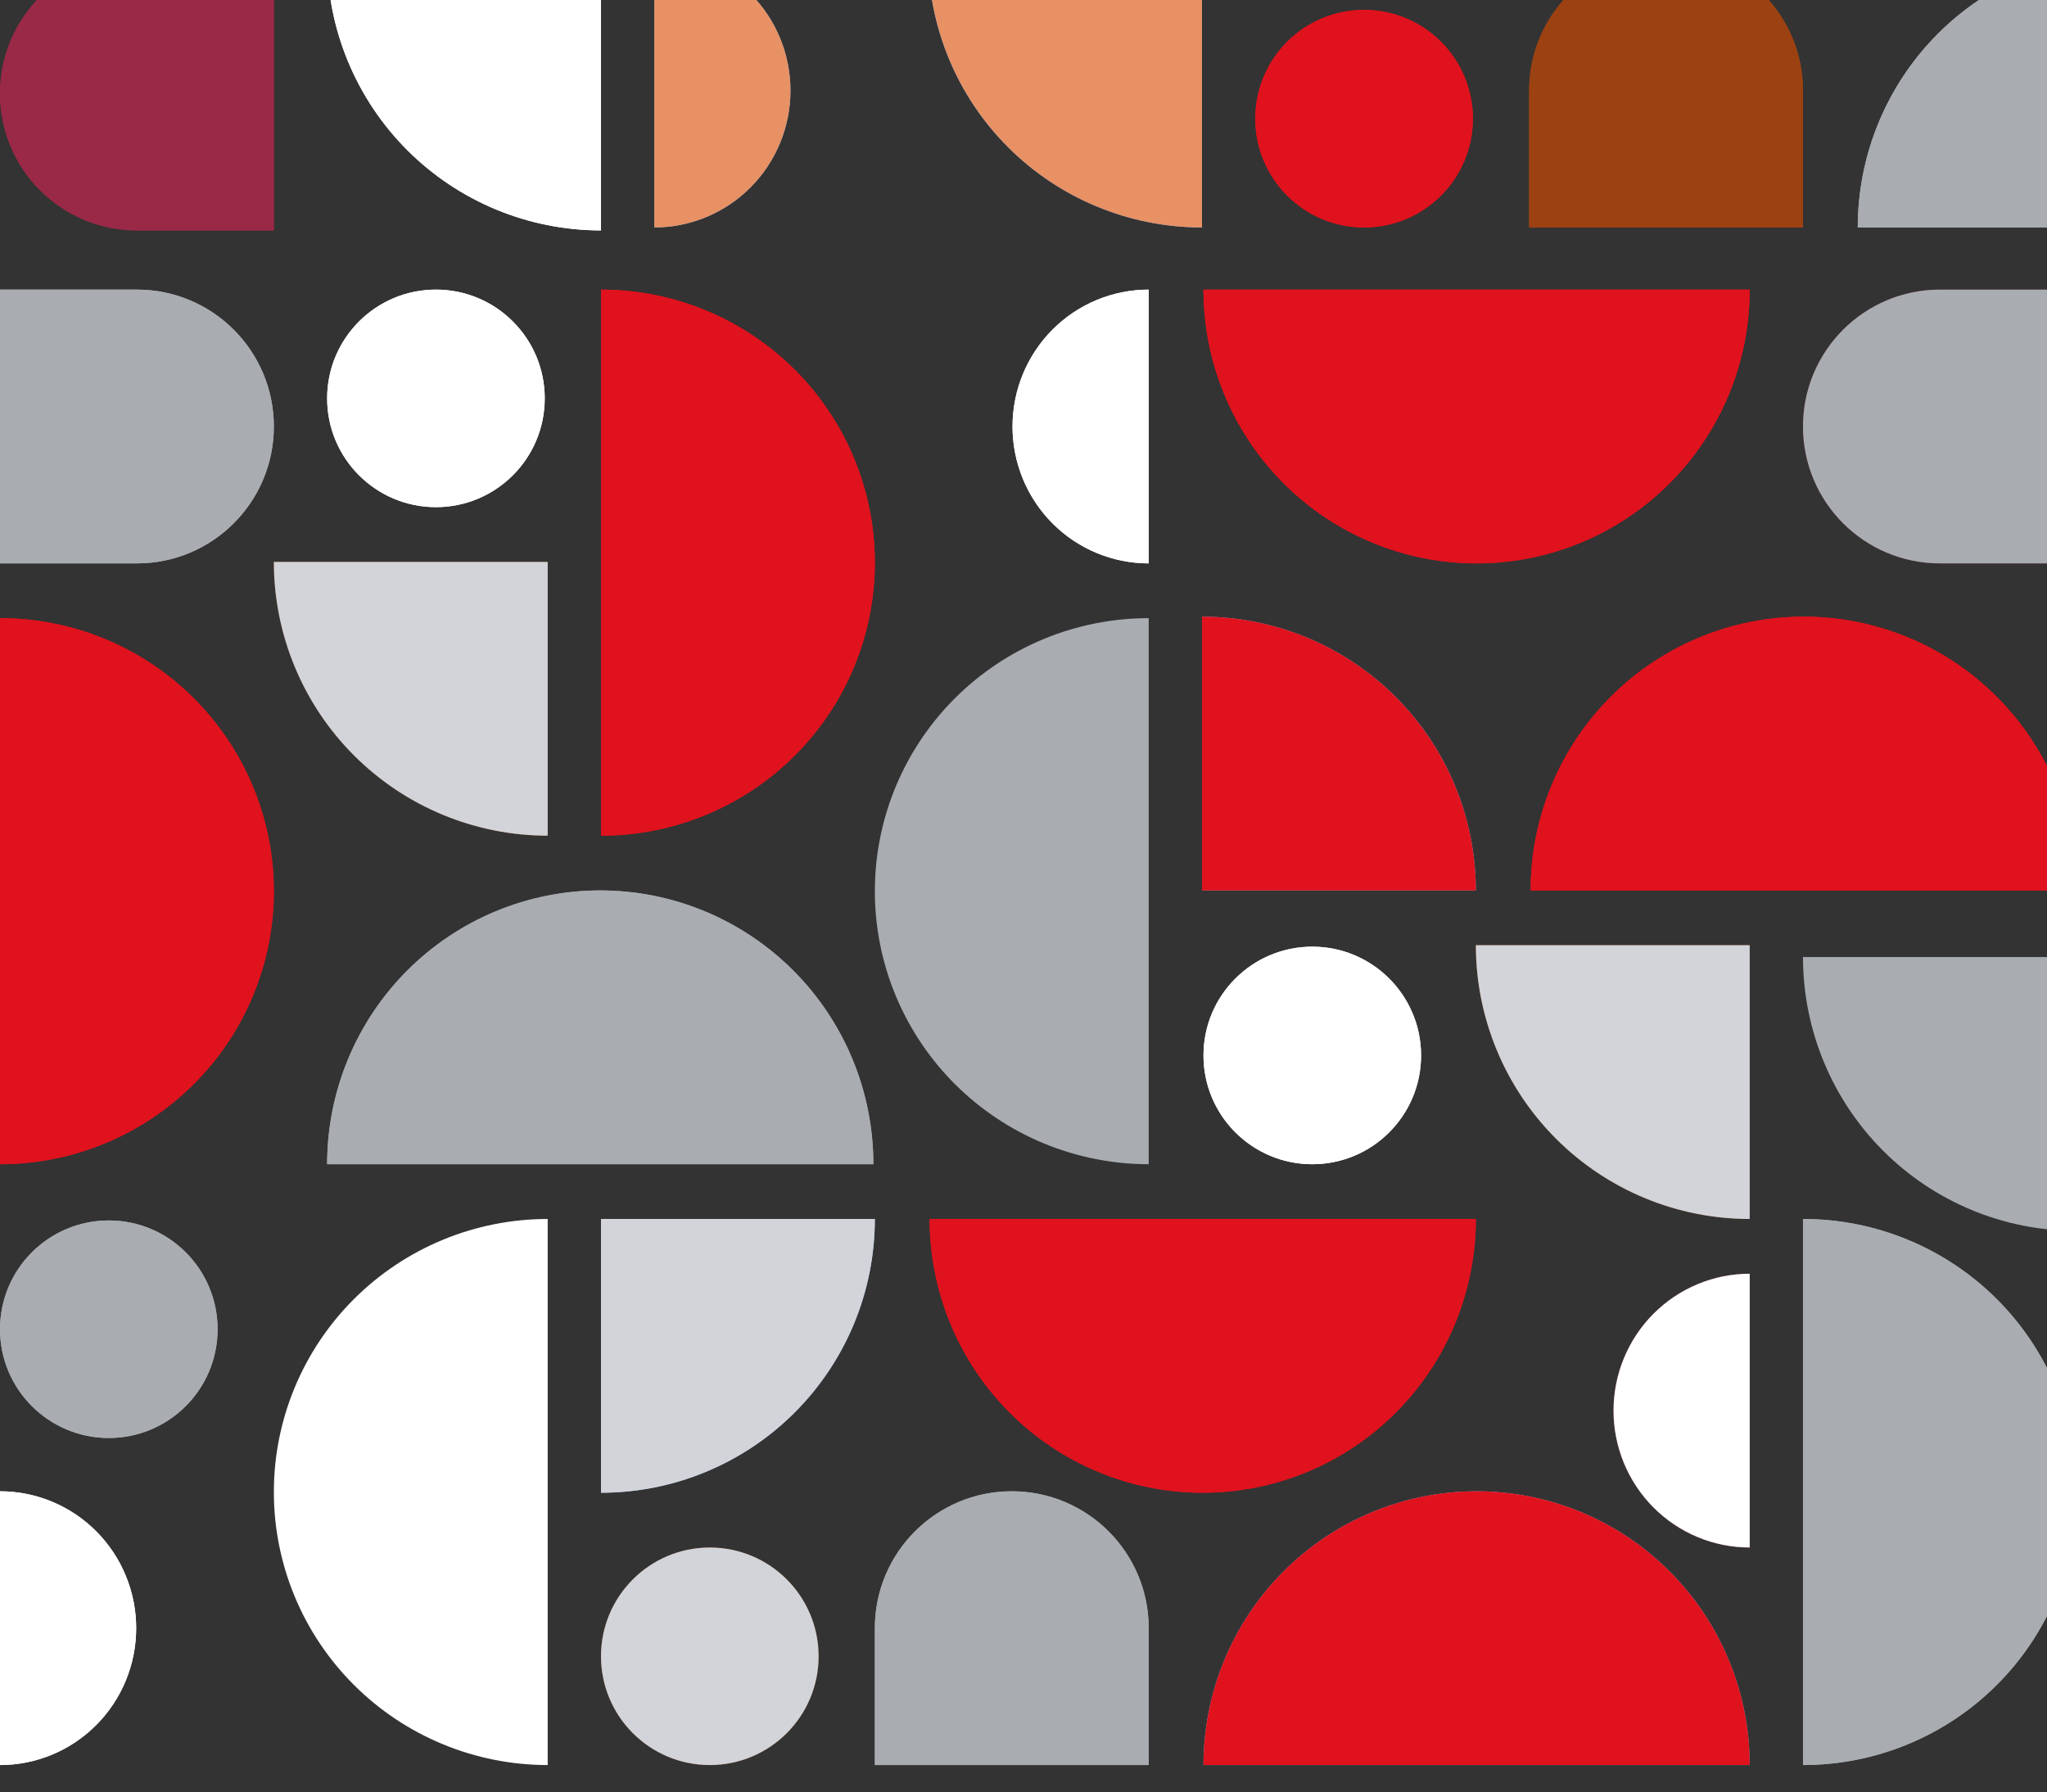 <svg width="756" height="662" viewBox="0 0 756 662" fill="none" xmlns="http://www.w3.org/2000/svg">
<rect x="0" y="0" width="756" height="662" fill="#333333" stroke="none"/>
<g clip-path="url(#clip0_2385_24425)">
<path d="M221.96 85.114C208.678 85.114 195.526 82.498 183.256 77.415C170.986 72.332 159.836 64.883 150.444 55.492C141.052 46.101 133.602 34.952 128.519 22.683C123.436 10.413 120.82 -2.738 120.82 -16.019H221.96V85.114Z" fill="white"/>
<path d="M0 34.547C0 6.621 22.641 -16.019 50.57 -16.019H101.14V85.114H50.57C22.641 85.114 0 62.474 0 34.547Z" fill="#9A2847"/>
<path d="M241.643 -17.111C248.248 -17.111 254.788 -15.803 260.89 -13.262C266.992 -10.721 272.537 -6.996 277.208 -2.301C281.878 2.395 285.583 7.969 288.11 14.104C290.638 20.239 291.939 26.814 291.939 33.455C291.939 40.095 290.638 46.67 288.11 52.806C285.583 58.94 281.878 64.515 277.208 69.21C272.537 73.906 266.992 77.63 260.89 80.172C254.788 82.713 248.248 84.021 241.643 84.021V-17.111Z" fill="#8DB2EA"/>
<path d="M443.921 84.02C430.639 84.02 417.487 81.412 405.216 76.343C392.946 71.274 381.796 63.845 372.404 54.479C363.013 45.114 355.563 33.995 350.48 21.759C345.397 9.522 342.781 -3.593 342.781 -16.838C342.781 -30.083 345.397 -43.199 350.48 -55.435C355.563 -67.672 363.013 -78.791 372.404 -88.156C381.796 -97.522 392.946 -104.951 405.216 -110.02C417.487 -115.088 430.639 -117.697 443.921 -117.697V84.02Z" fill="#8DB2EA"/>
<path d="M686.11 84.021C686.11 70.74 688.719 57.589 693.788 45.319C698.858 33.049 706.288 21.901 715.654 12.51C725.021 3.119 736.14 -4.331 748.377 -9.413C760.614 -14.495 773.731 -17.111 786.977 -17.111C800.223 -17.111 813.339 -14.495 825.576 -9.413C837.813 -4.331 848.933 3.119 858.299 12.51C867.666 21.901 875.096 33.049 880.165 45.319C885.235 57.589 887.843 70.74 887.843 84.021H686.11Z" fill="#A9ADB1"/>
<path d="M615.312 -17.111C643.241 -17.111 665.882 5.528 665.882 33.455V84.021H564.742V33.455C564.742 5.528 587.383 -17.111 615.312 -17.111Z" fill="#9C4111"/>
<path d="M503.785 3.661C525.977 3.661 543.968 21.65 543.968 43.841C543.968 66.031 525.977 84.02 503.785 84.02C481.593 84.02 463.603 66.031 463.603 43.841C463.603 21.65 481.593 3.661 503.785 3.661Z" fill="#E0121D"/>
<path d="M323.101 450.282C323.101 463.563 320.485 476.714 315.402 488.984C310.319 501.254 302.869 512.403 293.477 521.793C284.085 531.185 272.935 538.634 260.665 543.716C248.395 548.799 235.243 551.414 221.961 551.414V450.282H323.101Z" fill="#8DB2EA"/>
<path d="M646.201 571.641C639.596 571.641 633.055 570.333 626.953 567.792C620.851 565.25 615.307 561.526 610.635 556.83C605.966 552.135 602.26 546.56 599.733 540.426C597.206 534.29 595.904 527.715 595.904 521.075C595.904 514.434 597.206 507.859 599.733 501.724C602.26 495.589 605.966 490.015 610.635 485.319C615.307 480.624 620.851 476.899 626.953 474.358C633.055 471.817 639.596 470.509 646.201 470.509V571.641Z" fill="#9A2847"/>
<path d="M424.24 208.113C417.635 208.113 411.094 206.804 404.992 204.264C398.89 201.723 393.346 197.997 388.674 193.303C384.005 188.606 380.299 183.032 377.772 176.897C375.245 170.763 373.943 164.187 373.943 157.547C373.943 150.906 375.245 144.331 377.772 138.196C380.299 132.061 384.005 126.487 388.674 121.79C393.346 117.096 398.89 113.37 404.992 110.83C411.094 108.289 417.635 106.98 424.24 106.98V208.113Z" fill="white"/>
<path d="M0 550.868C6.605 550.868 13.145 552.176 19.248 554.717C25.35 557.259 30.895 560.983 35.565 565.679C40.236 570.374 43.94 575.949 46.468 582.083C48.996 588.219 50.297 594.794 50.297 601.434C50.297 608.075 48.996 614.65 46.468 620.785C43.94 626.92 40.236 632.494 35.565 637.19C30.895 641.885 25.35 645.61 19.248 648.151C13.145 650.692 6.605 652 0 652V550.868Z" fill="white"/>
<path d="M202.28 652C188.998 652 175.847 649.391 163.576 644.322C151.305 639.254 140.155 631.825 130.764 622.459C121.372 613.093 113.922 601.975 108.839 589.738C103.757 577.501 101.141 564.386 101.141 551.141C101.141 537.896 103.757 524.781 108.839 512.544C113.922 500.307 121.372 489.189 130.764 479.823C140.155 470.457 151.305 463.028 163.576 457.96C175.847 452.891 188.998 450.282 202.28 450.282V652Z" fill="white"/>
<path d="M101.141 207.565H202.28V308.698C188.998 308.698 175.847 306.082 163.576 300.999C151.305 295.916 140.155 288.467 130.764 279.076C121.372 269.685 113.922 258.536 108.839 246.267C103.757 233.997 101.141 220.846 101.141 207.565Z" fill="#9C4111"/>
<path d="M221.961 106.98C235.243 106.98 248.395 109.589 260.665 114.658C272.935 119.727 284.085 127.156 293.477 136.522C302.869 145.888 310.319 157.006 315.402 169.243C320.485 181.479 323.101 194.595 323.101 207.839C323.101 221.084 320.485 234.2 315.402 246.436C310.319 258.672 302.869 269.791 293.477 279.157C284.085 288.522 272.935 295.951 260.665 301.021C248.395 306.09 235.243 308.698 221.961 308.698V106.98Z" fill="#E0121D"/>
<path d="M444.469 651.999C444.469 638.718 447.077 625.568 452.147 613.298C457.216 601.028 464.646 589.879 474.013 580.488C483.379 571.097 494.498 563.648 506.736 558.565C518.973 553.483 532.089 550.867 545.335 550.867C558.581 550.867 571.698 553.483 583.935 558.565C596.172 563.648 607.291 571.097 616.658 580.488C626.024 589.879 633.454 601.028 638.524 613.298C643.593 625.568 646.202 638.718 646.202 651.999H444.469Z" fill="#8DB2EA"/>
<path d="M867.615 353.523C867.615 366.804 865.006 379.955 859.937 392.225C854.867 404.494 847.437 415.643 838.071 425.034C828.704 434.425 817.585 441.874 805.348 446.957C793.111 452.04 779.994 454.656 766.748 454.656C753.503 454.656 740.386 452.04 728.149 446.957C715.912 441.874 704.792 434.425 695.426 425.034C686.059 415.643 678.629 404.494 673.56 392.225C668.49 379.955 665.882 366.804 665.882 353.523H867.615Z" fill="#A9ADB1"/>
<path d="M665.882 450.282C679.164 450.282 692.316 452.891 704.586 457.96C716.856 463.028 728.006 470.457 737.398 479.823C746.79 489.189 754.24 500.307 759.323 512.544C764.406 524.781 767.022 537.896 767.022 551.141C767.022 564.386 764.406 577.501 759.323 589.738C754.24 601.975 746.79 613.093 737.398 622.459C728.006 631.825 716.856 639.254 704.586 644.322C692.316 649.391 679.164 652 665.882 652V450.282Z" fill="#A9ADB1"/>
<path d="M565.289 328.924C565.289 315.643 567.897 302.492 572.967 290.223C578.037 277.954 585.466 266.805 594.833 257.414C604.199 248.022 615.319 240.573 627.556 235.49C639.793 230.407 652.91 227.792 666.155 227.792C679.401 227.792 692.518 230.407 704.755 235.49C716.992 240.573 728.112 248.022 737.478 257.414C746.844 266.805 754.274 277.954 759.344 290.223C764.413 302.492 767.022 315.643 767.022 328.924H565.289Z" fill="#E0121D"/>
<path d="M646.202 106.98C646.202 120.261 643.593 133.412 638.524 145.682C633.454 157.951 626.024 169.1 616.658 178.491C607.291 187.882 596.172 195.332 583.935 200.414C571.698 205.497 558.581 208.113 545.335 208.113C532.089 208.113 518.973 205.497 506.736 200.414C494.498 195.332 483.379 187.882 474.013 178.491C464.646 169.1 457.216 157.951 452.147 145.682C447.077 133.412 444.469 120.261 444.469 106.98H646.202Z" fill="#E0121D"/>
<path d="M424.24 430.055C410.959 430.055 397.806 427.447 385.536 422.378C373.266 417.309 362.116 409.88 352.724 400.514C343.333 391.148 335.883 380.029 330.799 367.793C325.716 355.557 323.101 342.441 323.101 329.197C323.101 315.952 325.716 302.836 330.799 290.6C335.883 278.364 343.333 267.245 352.724 257.879C362.116 248.514 373.266 241.084 385.536 236.015C397.806 230.946 410.959 228.338 424.24 228.338V430.055Z" fill="#A9ADB1"/>
<path d="M0 430.055V228.338C13.282 228.338 26.434 230.946 38.705 236.015C50.975 241.084 62.125 248.514 71.517 257.879C80.908 267.245 88.358 278.364 93.441 290.6C98.524 302.836 101.14 315.952 101.14 329.197C101.14 342.441 98.524 355.557 93.441 367.793C88.358 380.029 80.908 391.148 71.516 400.514C62.125 409.88 50.975 417.309 38.705 422.378C26.434 427.447 13.282 430.055 0 430.055Z" fill="#E0121D"/>
<path d="M120.82 430.056C120.82 416.775 123.429 403.624 128.498 391.355C133.567 379.085 140.997 367.937 150.363 358.545C159.73 349.154 170.849 341.705 183.087 336.622C195.324 331.539 208.441 328.924 221.687 328.924C234.932 328.924 248.049 331.539 260.286 336.622C272.523 341.705 283.643 349.154 293.009 358.545C302.376 367.937 309.806 379.085 314.875 391.355C319.945 403.624 322.553 416.775 322.553 430.056H120.82Z" fill="#A9ADB1"/>
<path d="M545.061 450.282C545.061 463.563 542.452 476.714 537.383 488.984C532.313 501.254 524.884 512.403 515.517 521.793C506.151 531.185 495.031 538.634 482.794 543.716C470.557 548.799 457.44 551.414 444.195 551.414C430.949 551.414 417.832 548.799 405.595 543.716C393.358 538.634 382.238 531.185 372.872 521.793C363.505 512.403 356.076 501.254 351.006 488.984C345.937 476.714 343.328 463.563 343.328 450.282H545.061Z" fill="#E0121D"/>
<path d="M545.062 328.924H443.922V227.792C457.204 227.792 470.356 230.407 482.626 235.49C494.896 240.573 506.046 248.022 515.438 257.414C524.83 266.805 532.28 277.954 537.363 290.223C542.446 302.492 545.062 315.643 545.062 328.924Z" fill="#8DB2EA"/>
<path d="M545.062 349.15H646.201V450.283C632.92 450.283 619.767 447.667 607.497 442.584C595.227 437.501 584.077 430.052 574.685 420.661C565.294 411.27 557.844 400.121 552.76 387.852C547.677 375.582 545.062 362.431 545.062 349.15Z" fill="#9C4111"/>
<path d="M373.67 550.868C401.599 550.868 424.24 573.507 424.24 601.434V652H323.101V601.434C323.101 573.507 345.742 550.868 373.67 550.868Z" fill="#A9ADB1"/>
<path d="M101.14 157.546C101.14 185.472 78.499 208.112 50.57 208.112H0V106.979H50.57C78.499 106.979 101.14 129.619 101.14 157.546Z" fill="#A9ADB1"/>
<path d="M665.882 157.547C665.882 129.62 688.523 106.98 716.452 106.98H767.022V208.113H716.452C688.523 208.113 665.882 185.473 665.882 157.547Z" fill="#9A2847"/>
<path d="M262.143 571.641C284.336 571.641 302.326 589.63 302.326 611.82C302.326 634.011 284.336 652 262.143 652C239.951 652 221.961 634.011 221.961 611.82C221.961 589.63 239.951 571.641 262.143 571.641Z" fill="#9C4111"/>
<path d="M40.182 450.829C62.375 450.829 80.365 468.818 80.365 491.009C80.365 513.199 62.375 531.188 40.182 531.188C17.99 531.188 0 513.199 0 491.009C0 468.818 17.99 450.829 40.182 450.829Z" fill="#A9ADB1"/>
<path d="M161.003 106.979C183.195 106.979 201.185 124.968 201.185 147.159C201.185 169.35 183.195 187.339 161.003 187.339C138.811 187.339 120.82 169.35 120.82 147.159C120.82 124.968 138.811 106.979 161.003 106.979Z" fill="white"/>
<path d="M484.651 349.697C506.844 349.697 524.834 367.686 524.834 389.877C524.834 412.067 506.844 430.056 484.651 430.056C462.459 430.056 444.469 412.067 444.469 389.877C444.469 367.686 462.459 349.697 484.651 349.697Z" fill="white"/>
<path d="M221.96 85.114C208.678 85.114 195.526 82.498 183.256 77.415C170.986 72.332 159.836 64.883 150.444 55.492C141.052 46.101 133.602 34.952 128.519 22.683C123.436 10.413 120.82 -2.738 120.82 -16.019H221.96V85.114Z" fill="white"/>
<path d="M0 34.547C0 6.621 22.641 -16.019 50.57 -16.019H101.14V85.114H50.57C22.641 85.114 0 62.474 0 34.547Z" fill="#9A2847"/>
<path d="M241.643 -17.111C248.248 -17.111 254.788 -15.803 260.89 -13.262C266.992 -10.721 272.537 -6.996 277.208 -2.301C281.878 2.395 285.583 7.969 288.11 14.104C290.638 20.239 291.939 26.814 291.939 33.455C291.939 40.095 290.638 46.67 288.11 52.806C285.583 58.94 281.878 64.515 277.208 69.21C272.537 73.906 266.992 77.63 260.89 80.172C254.788 82.713 248.248 84.021 241.643 84.021V-17.111Z" fill="#E79164"/>
<path d="M443.921 84.02C430.639 84.02 417.487 81.412 405.216 76.343C392.946 71.274 381.796 63.845 372.404 54.479C363.013 45.114 355.563 33.995 350.48 21.759C345.397 9.522 342.781 -3.593 342.781 -16.838C342.781 -30.083 345.397 -43.199 350.48 -55.435C355.563 -67.672 363.013 -78.791 372.404 -88.156C381.796 -97.522 392.946 -104.951 405.216 -110.02C417.487 -115.088 430.639 -117.697 443.921 -117.697V84.02Z" fill="#E79164"/>
<path d="M686.11 84.021C686.11 70.74 688.719 57.589 693.788 45.319C698.858 33.049 706.288 21.901 715.654 12.51C725.021 3.119 736.14 -4.331 748.377 -9.413C760.614 -14.495 773.731 -17.111 786.977 -17.111C800.223 -17.111 813.339 -14.495 825.576 -9.413C837.813 -4.331 848.933 3.119 858.299 12.51C867.666 21.901 875.096 33.049 880.165 45.319C885.235 57.589 887.843 70.74 887.843 84.021H686.11Z" fill="#A9ADB1"/>
<path d="M615.312 -17.111C643.241 -17.111 665.882 5.528 665.882 33.455V84.021H564.742V33.455C564.742 5.528 587.383 -17.111 615.312 -17.111Z" fill="#9C4111"/>
<path d="M503.785 3.661C525.977 3.661 543.968 21.65 543.968 43.841C543.968 66.031 525.977 84.02 503.785 84.02C481.593 84.02 463.603 66.031 463.603 43.841C463.603 21.65 481.593 3.661 503.785 3.661Z" fill="#E0121D"/>
<path d="M323.101 450.282C323.101 463.563 320.485 476.714 315.402 488.984C310.319 501.254 302.869 512.403 293.477 521.793C284.085 531.185 272.935 538.634 260.665 543.716C248.395 548.799 235.243 551.414 221.961 551.414V450.282H323.101Z" fill="#D2D4DA"/>
<path d="M646.201 571.641C639.596 571.641 633.055 570.333 626.953 567.792C620.851 565.25 615.307 561.526 610.635 556.83C605.966 552.135 602.26 546.56 599.733 540.426C597.206 534.29 595.904 527.715 595.904 521.075C595.904 514.434 597.206 507.859 599.733 501.724C602.26 495.589 605.966 490.015 610.635 485.319C615.307 480.624 620.851 476.899 626.953 474.358C633.055 471.817 639.596 470.509 646.201 470.509V571.641Z" fill="white"/>
<path d="M424.24 208.113C417.635 208.113 411.094 206.804 404.992 204.264C398.89 201.723 393.346 197.997 388.674 193.303C384.005 188.606 380.299 183.032 377.772 176.897C375.245 170.763 373.943 164.187 373.943 157.547C373.943 150.906 375.245 144.331 377.772 138.196C380.299 132.061 384.005 126.487 388.674 121.79C393.346 117.096 398.89 113.37 404.992 110.83C411.094 108.289 417.635 106.98 424.24 106.98V208.113Z" fill="white"/>
<path d="M0 550.868C6.605 550.868 13.145 552.176 19.248 554.717C25.35 557.259 30.895 560.983 35.565 565.679C40.236 570.374 43.94 575.949 46.468 582.083C48.996 588.219 50.297 594.794 50.297 601.434C50.297 608.075 48.996 614.65 46.468 620.785C43.94 626.92 40.236 632.494 35.565 637.19C30.895 641.885 25.35 645.61 19.248 648.151C13.145 650.692 6.605 652 0 652V550.868Z" fill="white"/>
<path d="M101.141 207.565H202.28V308.698C188.998 308.698 175.847 306.082 163.576 300.999C151.305 295.916 140.155 288.467 130.764 279.076C121.372 269.685 113.922 258.536 108.839 246.267C103.757 233.997 101.141 220.846 101.141 207.565Z" fill="#D2D4DA"/>
<path d="M221.961 106.98C235.243 106.98 248.395 109.589 260.665 114.658C272.935 119.727 284.085 127.156 293.477 136.522C302.869 145.888 310.319 157.006 315.402 169.243C320.485 181.479 323.101 194.595 323.101 207.839C323.101 221.084 320.485 234.2 315.402 246.436C310.319 258.672 302.869 269.791 293.477 279.157C284.085 288.522 272.935 295.951 260.665 301.021C248.395 306.09 235.243 308.698 221.961 308.698V106.98Z" fill="#E0121D"/>
<path d="M444.469 651.999C444.469 638.718 447.077 625.568 452.147 613.298C457.216 601.028 464.646 589.879 474.013 580.488C483.379 571.097 494.498 563.648 506.736 558.565C518.973 553.483 532.089 550.867 545.335 550.867C558.581 550.867 571.698 553.483 583.935 558.565C596.172 563.648 607.291 571.097 616.658 580.488C626.024 589.879 633.454 601.028 638.524 613.298C643.593 625.568 646.202 638.718 646.202 651.999H444.469Z" fill="#E0121D"/>
<path d="M665.882 450.282C679.164 450.282 692.316 452.891 704.586 457.96C716.856 463.028 728.006 470.457 737.398 479.823C746.79 489.189 754.24 500.307 759.323 512.544C764.406 524.781 767.022 537.896 767.022 551.141C767.022 564.386 764.406 577.501 759.323 589.738C754.24 601.975 746.79 613.093 737.398 622.459C728.006 631.825 716.856 639.254 704.586 644.322C692.316 649.391 679.164 652 665.882 652V450.282Z" fill="#A9ADB1"/>
<path d="M565.289 328.924C565.289 315.643 567.897 302.492 572.967 290.223C578.037 277.954 585.466 266.805 594.833 257.414C604.199 248.022 615.319 240.573 627.556 235.49C639.793 230.407 652.91 227.792 666.155 227.792C679.401 227.792 692.518 230.407 704.755 235.49C716.992 240.573 728.112 248.022 737.478 257.414C746.844 266.805 754.274 277.954 759.344 290.223C764.413 302.492 767.022 315.643 767.022 328.924H565.289Z" fill="#E0121D"/>
<path d="M646.202 106.98C646.202 120.261 643.593 133.412 638.524 145.682C633.454 157.951 626.024 169.1 616.658 178.491C607.291 187.882 596.172 195.332 583.935 200.414C571.698 205.497 558.581 208.113 545.335 208.113C532.089 208.113 518.973 205.497 506.736 200.414C494.498 195.332 483.379 187.882 474.013 178.491C464.646 169.1 457.216 157.951 452.147 145.682C447.077 133.412 444.469 120.261 444.469 106.98H646.202Z" fill="#E0121D"/>
<path d="M0 430.055V228.338C13.282 228.338 26.434 230.946 38.705 236.015C50.975 241.084 62.125 248.514 71.517 257.879C80.908 267.245 88.358 278.364 93.441 290.6C98.524 302.836 101.14 315.952 101.14 329.197C101.14 342.441 98.524 355.557 93.441 367.793C88.358 380.029 80.908 391.148 71.516 400.514C62.125 409.88 50.975 417.309 38.705 422.378C26.434 427.447 13.282 430.055 0 430.055Z" fill="#E0121D"/>
<path d="M120.82 430.056C120.82 416.775 123.429 403.624 128.498 391.355C133.567 379.085 140.997 367.937 150.363 358.545C159.73 349.154 170.849 341.705 183.087 336.622C195.324 331.539 208.441 328.924 221.687 328.924C234.932 328.924 248.049 331.539 260.286 336.622C272.523 341.705 283.643 349.154 293.009 358.545C302.376 367.937 309.806 379.085 314.875 391.355C319.945 403.624 322.553 416.775 322.553 430.056H120.82Z" fill="#A9ADB1"/>
<path d="M545.061 450.282C545.061 463.563 542.452 476.714 537.383 488.984C532.313 501.254 524.884 512.403 515.517 521.793C506.151 531.185 495.031 538.634 482.794 543.716C470.557 548.799 457.44 551.414 444.195 551.414C430.949 551.414 417.832 548.799 405.595 543.716C393.358 538.634 382.238 531.185 372.872 521.793C363.505 512.403 356.076 501.254 351.006 488.984C345.937 476.714 343.328 463.563 343.328 450.282H545.061Z" fill="#E0121D"/>
<path d="M545.062 328.924H443.922V227.792C457.204 227.792 470.356 230.407 482.626 235.49C494.896 240.573 506.046 248.022 515.438 257.414C524.83 266.805 532.28 277.954 537.363 290.223C542.446 302.492 545.062 315.643 545.062 328.924Z" fill="#E0121D"/>
<path d="M545.062 349.15H646.201V450.283C632.92 450.283 619.767 447.667 607.497 442.584C595.227 437.501 584.077 430.052 574.685 420.661C565.294 411.27 557.844 400.121 552.76 387.852C547.677 375.582 545.062 362.431 545.062 349.15Z" fill="#D2D4DA"/>
<path d="M373.67 550.868C401.599 550.868 424.24 573.507 424.24 601.434V652H323.101V601.434C323.101 573.507 345.742 550.868 373.67 550.868Z" fill="#A9ADB1"/>
<path d="M101.14 157.546C101.14 185.472 78.499 208.112 50.57 208.112H0V106.979H50.57C78.499 106.979 101.14 129.619 101.14 157.546Z" fill="#A9ADB1"/>
<path d="M665.882 157.547C665.882 129.62 688.523 106.98 716.452 106.98H767.022V208.113H716.452C688.523 208.113 665.882 185.473 665.882 157.547Z" fill="#A9ADB1"/>
<path d="M262.143 571.641C284.336 571.641 302.326 589.63 302.326 611.82C302.326 634.011 284.336 652 262.143 652C239.951 652 221.961 634.011 221.961 611.82C221.961 589.63 239.951 571.641 262.143 571.641Z" fill="#D2D4DA"/>
<path d="M40.182 450.829C62.375 450.829 80.365 468.818 80.365 491.009C80.365 513.199 62.375 531.188 40.182 531.188C17.99 531.188 0 513.199 0 491.009C0 468.818 17.99 450.829 40.182 450.829Z" fill="#A9ADB1"/>
<path d="M161.003 106.979C183.195 106.979 201.185 124.968 201.185 147.159C201.185 169.35 183.195 187.339 161.003 187.339C138.811 187.339 120.82 169.35 120.82 147.159C120.82 124.968 138.811 106.979 161.003 106.979Z" fill="white"/>
<path d="M484.651 349.697C506.844 349.697 524.834 367.686 524.834 389.877C524.834 412.067 506.844 430.056 484.651 430.056C462.459 430.056 444.469 412.067 444.469 389.877C444.469 367.686 462.459 349.697 484.651 349.697Z" fill="white"/>
</g>
<defs>
<clipPath id="clip0_2385_24425">
<rect width="1475" height="1123" fill="white" transform="translate(0 -461)"/>
</clipPath>
</defs>
</svg>
